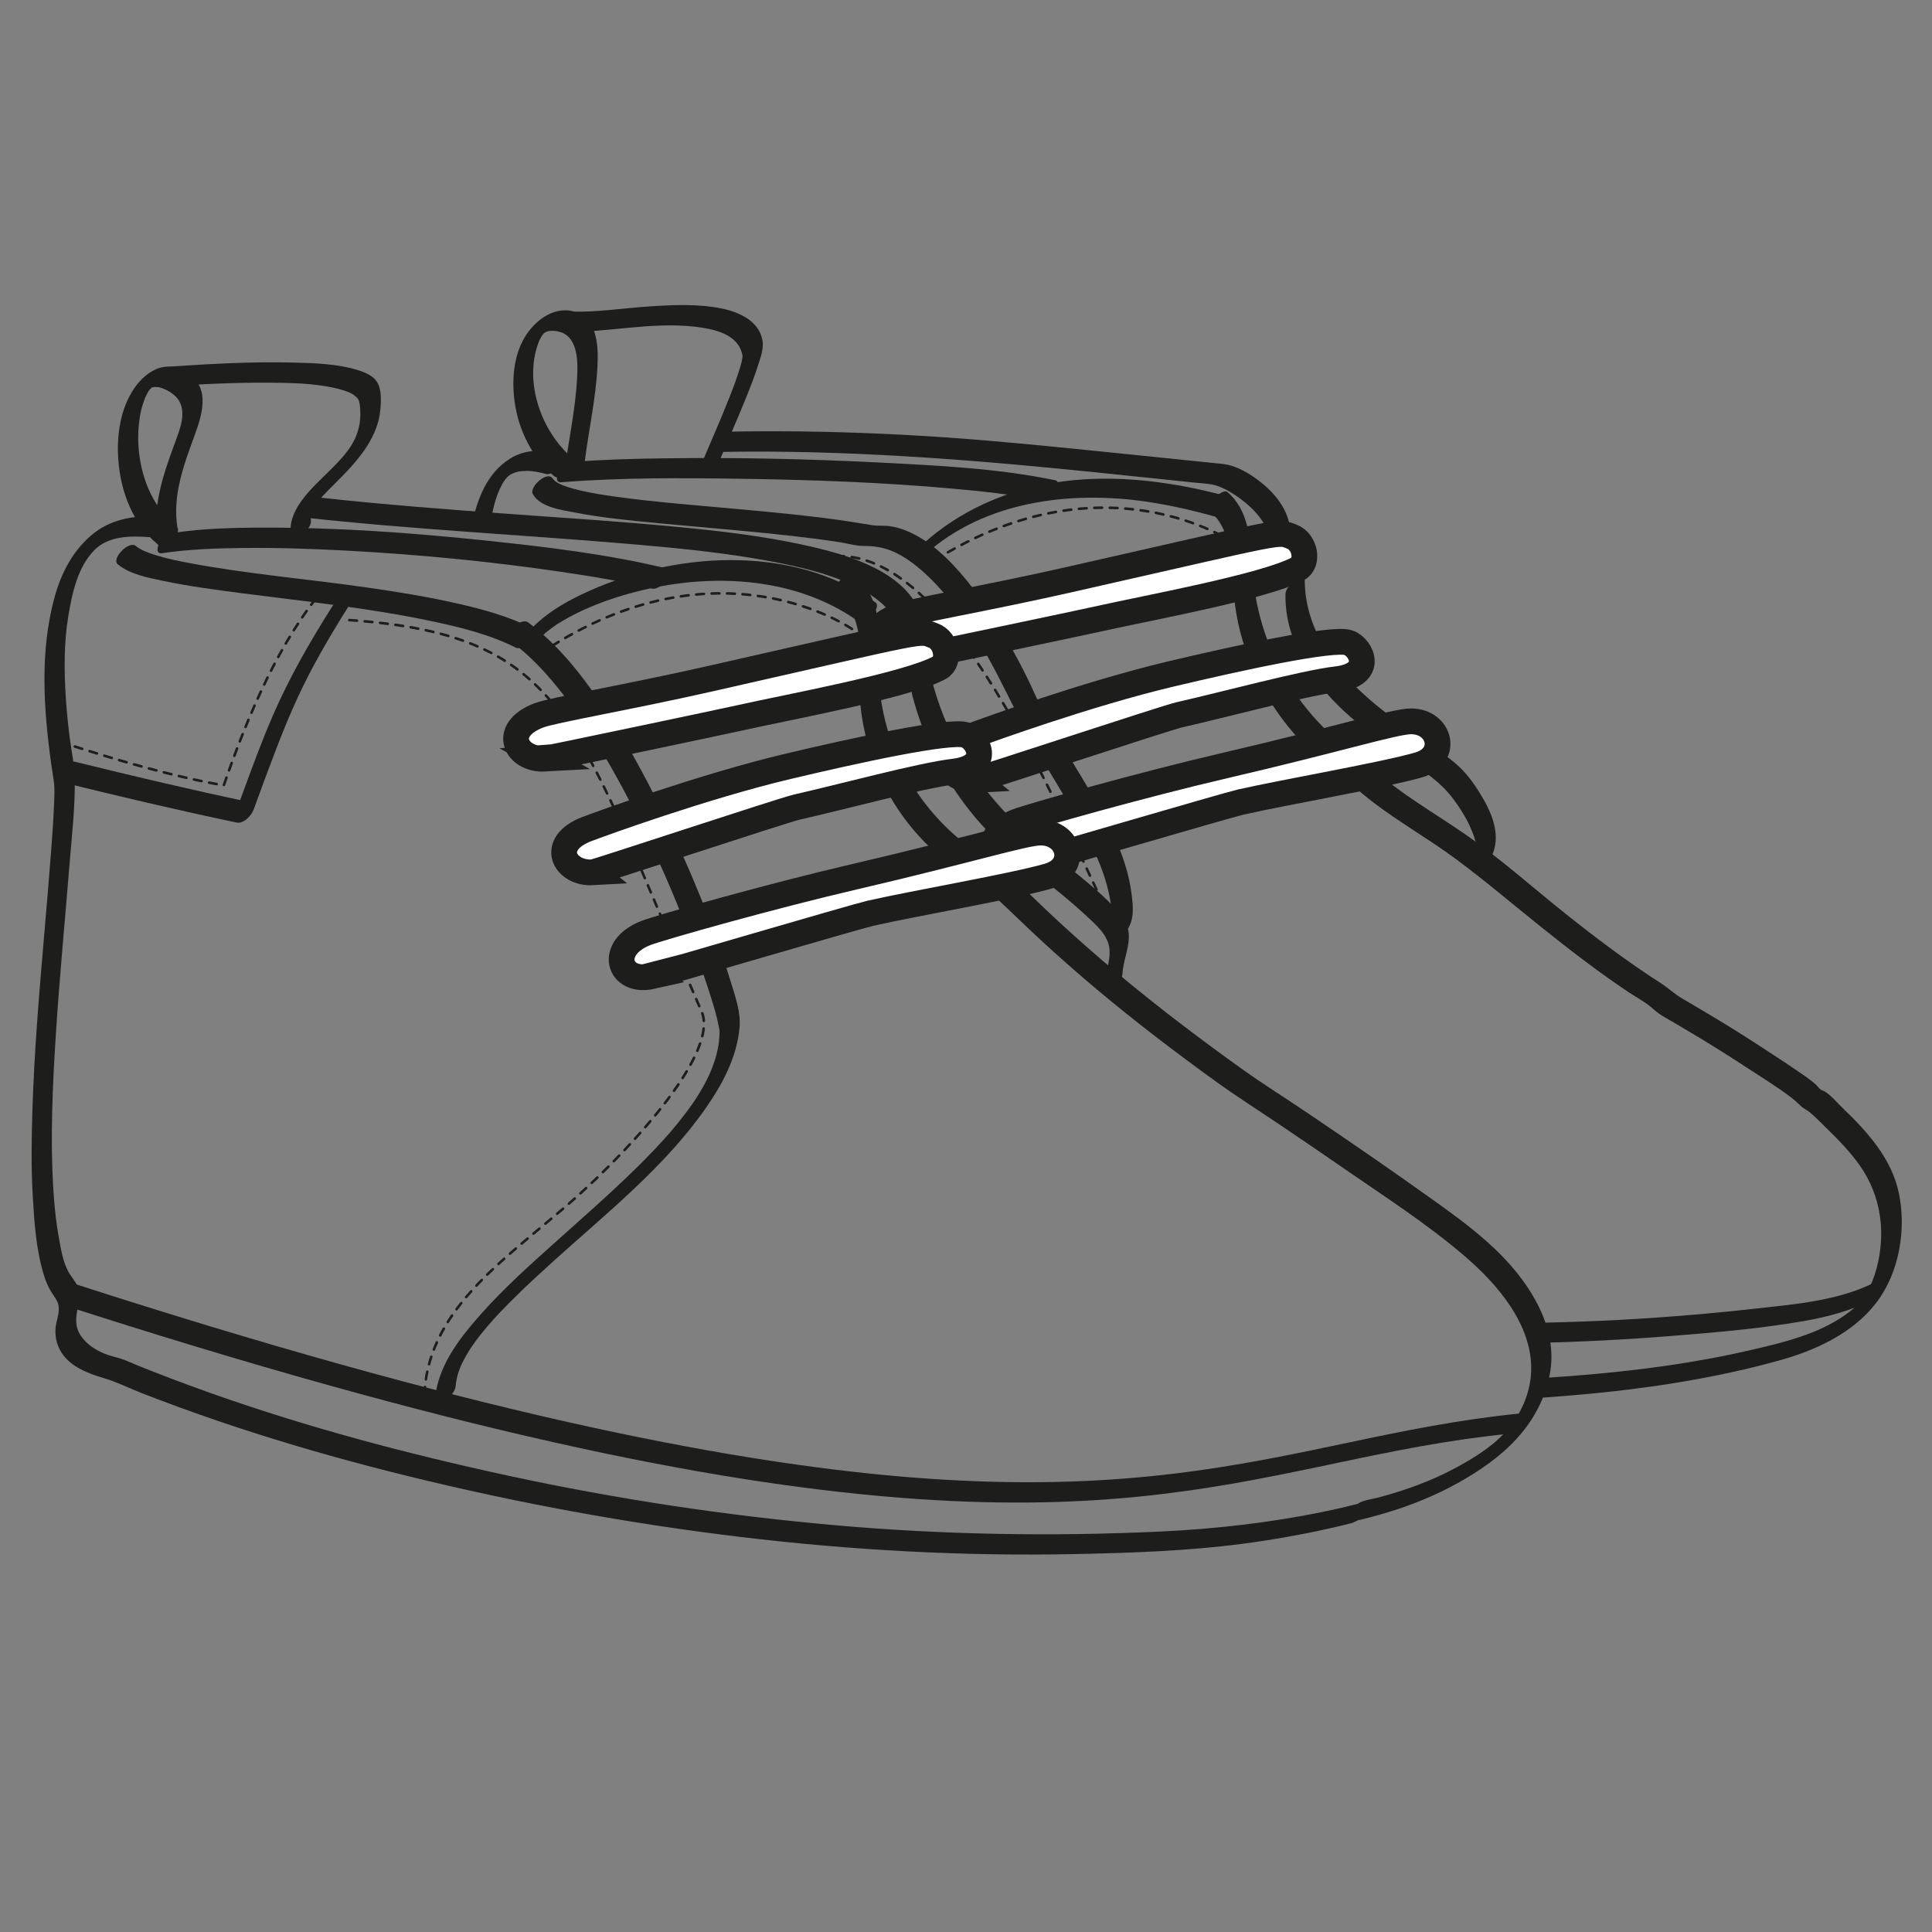 <?xml version="1.0" encoding="UTF-8"?>
<svg id="Lou" xmlns="http://www.w3.org/2000/svg" viewBox="0 0 1500 1500">
  <rect x="0" y="0" width="1500" height="1500" fill="#808080" stroke="none"/>
  <defs>
    <style>
      .cls-1 {
        fill: #fff;
        stroke-width: 20px;
      }

      .cls-1, .cls-2 {
        stroke: #1d1d1b;
        stroke-miterlimit: 10;
      }

      .cls-3 {
        fill: #1d1d1b;
      }

      .cls-2 {
        fill: none;
        stroke-dasharray: 6 6 6 6 6 6;
        stroke-linecap: round;
        stroke-width: 2px;
      }
    </style>
  </defs>
  <path class="cls-3" d="M257.92,470.93c-17.19,27.1-33.24,55.05-46.04,84.52-8.64,19.89-16.07,40.35-23.58,60.69-2.12,5.73-4.22,11.46-6.3,17.21l13.38-10.26c-45.89-9.63-91.56-20.43-137.08-31.65-6.56-1.62-18.71,13.8-11.76,15.52,45.52,11.22,91.19,22.02,137.08,31.65,5.71,1.2,11.66-5.51,13.38-10.26,5.21-14.42,10.55-28.79,16.01-43.11,9.58-25.14,18.64-46.61,31.43-70.19,8.35-15.38,17.36-30.38,26.73-45.16,1.82-2.88,1.95-7.34-2.3-7.37-4.58-.04-8.78,4.99-10.94,8.41h0Z"/>
  <path class="cls-3" d="M91.39,438.09c9.58,7.94,23.92,10.5,35.71,12.98,20.11,4.23,40.55,6.89,60.91,9.54,49.11,6.38,98.57,11.41,147.07,21.66,22.29,4.71,45.06,10.31,65.51,20.63,5.72,2.89,18.83-11.95,11.76-15.52-17.75-8.96-37.27-14.24-56.57-18.66-23.63-5.41-47.6-9.26-71.59-12.68-45.8-6.53-92.12-10.4-137.61-18.96-8.74-1.65-17.5-3.48-25.99-6.16-5.79-1.82-11.22-3.81-15.05-6.98-5.52-4.58-19.29,9.87-14.14,14.14h0Z"/>
  <path class="cls-3" d="M125.71,429.52c20.59-3.06,41.52-3.82,62.31-4.06,26.77-.3,53.54.56,80.27,1.99,55.85,2.98,111.68,8.35,167.03,16.47,23.82,3.49,47.66,7.41,71.07,13.09,6.57,1.59,18.7-13.83,11.76-15.52-46.53-11.29-94.64-16.96-142.18-21.93-56.14-5.87-112.68-9.94-169.16-9.93-24.15,0-48.53.56-72.45,4.12-4.61.69-8.78,4.38-10.94,8.41-1.31,2.43-2.38,8.07,2.3,7.37h0Z"/>
  <path class="cls-3" d="M765.32,689.36c7.1,7.07,14.64,13.76,21.84,20.74,6.79,6.59,13.66,13.09,20.61,19.51,14.34,13.25,29.01,26.15,43.97,38.7,29.9,25.08,60.94,48.77,92.59,71.6,16.73,12.07,34.05,23.02,51.12,34.55,16.87,11.39,33.68,22.85,50.43,34.42,30.8,21.27,62.8,41.92,91.25,66.33,25.37,21.77,52.46,53.02,51.68,88.61-.35,16.22-6.82,31.73-16.87,44.3-10.37,12.97-24.77,22.13-39,30.02-16.09,8.92-33.14,15.77-50.73,21.09-4.34,1.31-8.71,2.54-13.09,3.69s-9.56,1.66-13.6,3.79c-1.01.53-1.88,1.3-2.89,1.83,3.51-1.82.58-.59-.36-.44-2.59.4-5.19,1.26-7.74,1.86-5.8,1.36-11.62,2.65-17.46,3.85-41.6,8.55-83.89,13.28-126.3,15.28-84.03,3.95-168.43,2.49-252.22-4.9-84.89-7.49-169.55-20.26-252.85-38.23-78.89-17.02-157.06-37.69-233.14-64.73-18.88-6.71-37.63-13.8-56.22-21.29-4.43-1.78-8.87-4.02-13.44-5.37-4.18-1.24-8.28-2.09-12.32-3.82-6.99-3-13.5-7.25-17.81-13.69-4.85-7.26-3.96-14.18-2.28-22.24.92-4.39,1.39-8.9.51-13.35-.99-5.06-4.45-8.41-7.06-12.66-5-8.15-6.53-18.49-8.22-27.73-1.95-10.65-3.15-21.41-3.93-32.2-3.11-42.9-.99-86.22,1.8-129.09s7.04-87.11,10.55-130.66c1.73-21.52,4.3-43.38,3.88-64.99-.2-10.32-2.5-20.63-3.81-30.85s-2.46-21.05-3.12-31.63c-1.32-20.93-1.51-42.59,1.95-63.34,2.96-17.72,7.18-37.89,20.2-51.18,10.8-11.03,27.79-11.22,42.21-10.12,6.25.47,17.89-15.08,8.64-15.78-17.9-1.36-36.18,1.14-50.77,12.4-16.1,12.42-25.79,31-31.02,50.25-11.41,41.97-8.49,86.15-2.6,128.77.7,5.08,1.63,10.16,2.24,15.25.66,5.58.19,11.25,0,16.84-.39,11.1-1.21,22.16-2.04,33.24-1.68,22.45-3.62,44.88-5.55,67.31-3.91,45.47-7.76,90.97-9.18,136.6-.69,22.12-1.06,44.33.24,66.44,1.22,20.75,2.6,42.46,8.91,62.39,1.38,4.36,3.03,8.36,5.47,12.25,2.9,4.61,6.03,7.9,5.88,13.66-.12,4.8-2,9.27-2.49,14.01-.4,3.87-.07,8,1.04,11.73,5.03,16.85,21.71,23.24,36.9,27.74,9.75,2.89,19.25,7.74,28.75,11.43s19.27,7.38,28.96,10.92c19.56,7.14,39.26,13.87,59.09,20.2,39.25,12.55,78.99,23.56,119,33.41,85.08,20.93,171.36,36.79,258.36,47.24,85.93,10.33,172.51,15.03,259.05,13.26,43.6-.89,87.14-2.34,130.43-8,21.85-2.86,43.55-6.67,65.07-11.41,5.49-1.21,10.97-2.48,16.43-3.82,2.18-.53,4.03-.96,6.02-2.05.99-.54,4.03-1.78,1.68-1.12-2.59.73,2.09-.23,2.6-.35,9.64-2.34,19.21-5,28.63-8.12,18.31-6.07,36.1-13.93,52.71-23.76s31.97-21.22,44.12-36.16c11.11-13.68,19.01-30.11,21.7-47.58,2.9-18.91-2.33-37.7-11.36-54.25-17.21-31.54-45.57-53.79-74.23-74.4-33.67-24.21-67.87-47.69-102.21-70.94-17.39-11.77-35.16-22.83-52.24-35.08-16.6-11.9-33.05-24.03-49.26-36.46-31.95-24.51-62.95-50.26-92.53-77.59-6.95-6.42-13.82-12.93-20.61-19.51-7.2-6.98-14.74-13.67-21.84-20.74-4.92-4.9-19.09,9.22-14.14,14.14h0Z"/>
  <path class="cls-3" d="M234.78,401.67c86.05,9.49,172.52,13.64,258.74,21.08,34.26,2.96,68.6,6.38,102.44,12.61,24.75,4.55,50.28,10.34,72.69,22.21,17.29,9.16,31.47,23.32,33.45,43.46.44,4.43,7.73.58,9.29-.59,3.45-2.6,6.67-6.65,6.23-11.17-4.4-44.57-60.5-59.11-96.43-66.76-32.64-6.95-65.95-10.65-99.15-13.77-40.73-3.83-81.55-6.52-122.35-9.43-51.11-3.64-102.21-7.55-153.15-13.16-4.48-.49-8.59,2.81-11.17,6.23-1.14,1.51-5.03,8.8-.59,9.29h0Z"/>
  <path class="cls-3" d="M137.11,408.93c-15.9-12.87-24.88-31.58-28.32-51.49-1.59-9.23-1.9-18.66-.96-27.98.39-3.84.95-7.68,1.89-11.43.47-1.87,1.01-3.73,1.63-5.56.32-.94.67-1.87,1.02-2.81.44-1.19.54-1.35.57-1.41.71-1.52,1.51-2.99,2.35-4.44s-.99,1.13.47-.67c.51-.63.98-1.28,1.5-1.9-1.19,1.42-.63.83.29-.14.46-.49-1.68,1.42-.09.14,1.7-1.37-.98.9.22-.14s.55-.26.4-.2c.4-.17,2.28-.57.67-.28.56-.1,1.14-.18,1.72-.21,1.75-.07,1.49-.17,3.23.3,3.68.99,7.24,2.72,10.28,5.01,13.39,10.12,6.01,26.77,1.25,39.65-9.18,24.87-17.27,49.65-12.94,76.5.71,4.37,7.57.7,9.29-.59,3.27-2.46,6.94-6.77,6.23-11.17-4.08-25.27,4.66-48.45,13.16-71.76,5.62-15.42,12.5-36.23-3.95-47.56-6.73-4.64-14.43-7.6-22.56-5.32s-15.29,8.82-20.08,15.78c-11.07,16.05-13.95,37.05-12.5,56.12,1.88,24.78,11.35,49.71,31.11,65.69,5.6,4.53,19.31-9.96,14.14-14.14h0Z"/>
  <path class="cls-3" d="M122.75,300.45c28.47-1.96,57.02-3.51,85.57-3.34,17.26.1,35,.39,51.91,4.2,2.77.62,5.53,1.36,8.21,2.32,1.05.38,2.08.78,3.09,1.24,1.07.49,1.98.97,2.06,1.02,1.53.95,2.77,2.06,4,3.36.24.25.43.56.63.85.09.13.4.65.01-.01-.62-1.08.48,1.18.46,1.14,1,3.49,1.02,7,1.05,10.62.06,8.74-2.64,17.18-7.08,24.13-4.75,7.45-10.11,12.78-16.76,19.45-12.46,12.5-31.68,28.56-30.29,48.19.65,9.18,16.23-2.31,15.78-8.64-.26-3.7.03-5.72,1.33-8.95-.49,1.22.5-1,.69-1.36.4-.75.83-1.48,1.27-2.21.56-.92-.05.07-.15.21.33-.49.68-.98,1.03-1.46.64-.86,1.28-1.71,1.95-2.55.59-.74,1.2-1.47,1.81-2.19.77-.89-.03.04-.16.18.44-.49.88-.98,1.33-1.46,1.5-1.62,3.03-3.21,4.57-4.78,3.37-3.44,6.82-6.8,10.2-10.24,14.26-14.52,28.58-31.74,30.12-52.93.56-7.74,1.13-18.17-5.26-23.75-3.58-3.12-8.37-4.98-12.86-6.33-15.95-4.78-33.43-5.27-49.94-5.68-31.99-.79-64.05.99-95.95,3.19-4.54.31-8.9,4.61-10.94,8.41-1.46,2.71-2.3,7.69,2.3,7.37h0Z"/>
  <path class="cls-3" d="M1179.48,1097.48c-22.69,2.3-45.25,5.62-67.7,9.63s-42.72,8.26-64,12.74-43.35,9.14-65.12,13.21c-23.57,4.41-47.26,8.21-71.08,11.07-26.89,3.23-53.91,5.28-80.97,6.16-31.89,1.04-63.82.48-95.67-1.35-38.45-2.2-76.77-6.28-114.91-11.61-46.59-6.51-92.9-14.9-138.94-24.52-56.12-11.73-111.85-25.3-167.24-40.04-67.43-17.95-134.39-37.66-200.98-58.51-18.04-5.65-36.06-11.38-54.05-17.19-6.36-2.05-18.84,13.23-11.76,15.52,69.48,22.43,139.33,43.76,209.67,63.34,58.12,16.18,116.58,31.19,175.46,44.36,48.13,10.77,96.55,20.31,145.28,27.98,40.31,6.34,80.83,11.36,121.51,14.58,33.44,2.65,66.98,4.01,100.52,3.69,28.13-.27,56.24-1.75,84.24-4.53,24.52-2.44,48.94-5.88,73.21-10.1,22.22-3.86,44.32-8.35,66.38-12.97,21.36-4.47,42.7-9.05,64.13-13.15,22.04-4.22,44.18-7.91,66.45-10.64,5.63-.69,11.27-1.32,16.92-1.89,4.58-.46,8.85-4.51,10.94-8.41,1.4-2.59,2.33-7.84-2.3-7.37h0Z"/>
  <path class="cls-3" d="M1001.94,414.19c-.32-15.96-10.15-29.3-22.16-39.04-8.74-7.09-19.42-13.79-30.83-14.97-23.91-2.47-47.83-4.95-71.74-7.37-58.06-5.89-116.22-12.1-174.5-15.16-45.21-2.37-90.54-3.38-135.8-2.53-4.48.08-8.98,4.75-10.94,8.41-1.55,2.88-2.24,7.46,2.3,7.37,72.03-1.36,144.4,2.46,215.78,8.56,51.45,4.4,102.82,9.99,154.18,15.31,4.17.43,8.48.61,12.6,1.37,6.18,1.14,12.17,4.37,17.39,7.76,13.05,8.47,27.61,22.22,27.95,38.93.18,9.08,15.91-2.27,15.78-8.64h0Z"/>
  <path class="cls-3" d="M1190.86,1085.57c64.29-4.19,128.56-12.08,190.76-29.38,28.02-7.79,56.95-21.06,75.09-44.69,17.85-23.27,23.5-56.82,17.55-85.25-5.6-26.76-24.39-47.51-43.52-65.87-4.34-4.16-8.79-9.69-13.87-12.89-.99-.62-2.13-.81-3.09-1.4-1.24-.77-2.46-2.6-3.55-3.62-2.81-2.62-5.87-4.94-9.03-7.13-12.39-8.59-25.07-16.87-37.72-25.07s-25.48-16.09-38.42-23.81c-6.32-3.77-12.67-7.51-19.02-11.23-5.97-3.49-10.84-8.21-16.66-11.94-25.58-16.43-49.88-34.72-73.64-53.66-25.47-20.3-49.92-42.24-76.67-60.86-24.73-17.21-51.5-32.17-73.88-52.51-5.23-4.75-19.21,9.54-14.14,14.14,19.12,17.38,41.57,30.77,62.97,45.08,22.86,15.3,43.85,32.84,65.16,50.19,22.39,18.22,44.92,36.29,68.44,53.04,5.5,3.92,11.06,7.77,16.67,11.53,6.4,4.29,13.75,8,19.37,13.23,4.77,4.43,10.69,7.33,16.26,10.61,6.51,3.84,13.01,7.7,19.48,11.62,12.19,7.38,24.27,14.95,36.18,22.79,11.81,7.78,24.23,15.25,35.45,23.87,2.66,2.04,5,4.33,7.44,6.61,1.99,1.86,4.27,2.7,6.34,4.37,4.98,4.03,9.52,8.96,14.12,13.42,9.12,8.85,17.99,18.08,25.29,28.52,16.45,23.52,20.13,52.42,12.63,79.94-3.55,13.01-9.39,24.18-20.15,32.64-10.12,7.96-21.75,13.78-33.81,18.2-15.71,5.77-32.26,9.55-48.56,13.24s-34.3,7.02-51.6,9.69c-34.21,5.29-68.7,8.53-103.23,10.78-4.54.3-8.91,4.62-10.94,8.41-1.46,2.72-2.3,7.67,2.3,7.37h0Z"/>
  <path class="cls-3" d="M1190.86,1042.67c35.64-.78,71.26-2.57,106.79-5.43,34.44-2.77,69.26-5.68,103.32-11.66,18.3-3.21,36.11-8.06,52.8-16.33,3.63-1.8,8.4-6.59,8.41-10.94,0-4.58-4.45-3.75-7.37-2.3-28.39,14.07-61.32,16.56-92.33,20.04-34.44,3.86-69,6.73-103.6,8.61-19.78,1.07-39.57,1.81-59.37,2.24-4.48.1-8.97,4.74-10.94,8.41-1.54,2.87-2.24,7.47,2.3,7.37h0Z"/>
  <path class="cls-3" d="M435.79,374.4c46.85-3.68,94.12-3.37,141.08-2.66,54.26.81,108.63,2.77,162.69,7.62,22.73,2.04,45.6,4.39,67.97,9.02,4.31.89,8.78-3.06,11.17-6.23,1.34-1.78,4.92-8.39.59-9.29-44.9-9.29-91.63-11.46-137.3-13.78-55.34-2.82-110.81-3.98-166.22-3.23-23.79.32-47.62.91-71.34,2.78-4.55.36-8.88,4.58-10.94,8.41-1.44,2.67-2.31,7.74,2.3,7.37h0Z"/>
  <path class="cls-3" d="M413.7,383.56c5.45,10.26,22.55,12.4,32.66,14.36,22,4.27,44.44,6.35,66.73,8.47,26.98,2.57,54,4.77,80.97,7.48,13.24,1.33,26.47,2.79,39.66,4.51,6.28.82,12.56,1.71,18.82,2.69,5.75.9,11.96,2.82,17.77,2.81,8.45-.02,15.8,1.03,23.63,4.54,8.38,3.76,15.85,9.33,22.69,15.41,15.69,13.95,28.46,31.1,39.81,48.67,16.86,26.11,28.7,54.54,43.8,81.58,16.39,29.36,35.52,57.39,49.77,87.9,6.01,12.88,10.34,25.95,12.5,40.02.83,5.38,1.52,10.9,1.04,16.35-.12,1.39-.1,2.73-.45,2.76.66-.05-1.83,1.23.07-.03.24-.16.49-.96.12-.33.93-1.57,2.02-2.89,3.9-4.33s3.87-2.25,5.37-1.88c-6.55-1.65-18.72,13.76-11.76,15.52,5.53,1.39,11.32-4.06,14.23-8.01,5.75-7.82,4.71-18.33,3.6-27.39-3.8-31.12-19.33-58.11-34.96-84.72-13.91-23.69-29.44-47-40.71-72.12-5.27-11.74-11.16-23.21-17.43-34.44-10.37-18.6-21.82-36.73-35.36-53.2-12.72-15.48-27.99-30.72-46.92-38.29-3.96-1.58-8.1-2.77-12.33-3.37-4.55-.65-9.21-.03-13.68-.76-12.53-2.03-25.03-4.06-37.64-5.63-27.87-3.48-55.86-5.92-83.83-8.42-25.73-2.3-51.52-4.45-77.12-7.98-9.53-1.31-19.07-2.79-28.43-5-3.6-.85-7.2-1.81-10.69-3.03-1.39-.49-2.77-1.01-4.12-1.61-.56-.25-1.11-.51-1.67-.79-1.18-.58-.71-.35-1.09-.6-.8-.52-1.59-1.07-2.28-1.72-.55-.52-1.87-2.49-1.17-1.18-3.71-6.99-18.53,6.08-15.52,11.76h0Z"/>
  <path class="cls-3" d="M435.73,352.49c-13.29-3.53-27.28-4.06-39.4,3.38-18.21,11.17-25.88,31.71-30.03,51.66-.96,4.61,5.1,3.52,7.37,2.3,4.2-2.26,7.44-6.29,8.41-10.94,1.66-8.01,3.97-16.15,8.03-23.3.8-1.41.97-1.71,2.02-3.11.42-.55.84-1.11,1.29-1.63-.7.81-.19.25.25-.21s.9-.9,1.37-1.32c-1.45,1.28.15-.07.47-.29.14-.09,1.61-1.08.8-.58-.9.56,1.26-.66,1.22-.64.55-.27,3.37-1.35,4.97-1.66,1.74-.35,4.44-.53,6.56-.53,5.05,0,10.03,1.09,14.89,2.38,6.52,1.73,18.75-13.66,11.76-15.52h0Z"/>
  <path class="cls-3" d="M444.29,355.5c-23.95-20.33-37.58-58.62-26.36-89.06.8-2.16.66-1.93,1.55-3.54.27-.48.53-.96.8-1.45,1.28-2.32-1.12,1.45.39-.66.38-.53.78-1.03,1.16-1.55.94-1.28-1.41,2.03-.02.02.34-.49,2.3-1.95.14-.24.56-.44,1.12-.88,1.71-1.29-2.03,1.38-.06.05.38-.09-1.9.62.33-.12.59-.19,1.59-.46.62-.35,2.33-.52,2.9-.3,5.76.04,8.52.99,13.8,4.75,13.18,24.37,12.56,36.05-1.31,24.49-6.81,48.61-9.79,72.92-.56,4.57,4.85,3.66,7.37,2.3,3.91-2.11,7.84-6.36,8.41-10.94,2.99-24.3,8.49-48.43,9.79-72.92.79-14.75.64-36.18-15.78-42.63-16.38-6.43-32.52,5.56-40.6,19.08-8.74,14.63-10.09,32.83-7.98,49.39,2.84,22.28,13.45,43.84,30.68,58.46,5.45,4.63,19.27-9.79,14.14-14.14h0Z"/>
  <path class="cls-3" d="M435.79,257.74c34.9.85,69.6-8.19,104.56-3.99,12.18,1.47,29.24,4.72,34.68,17.49.6,1.4.97,2.83,1.36,4.29.22.82.14,1.51.12.27,0,.51,0,1.05-.07,1.56-.48,3.14-.59,3.72-1.64,7.32-2.42,8.29-5.53,16.38-8.69,24.41-7.41,18.83-15.77,37.26-23.46,55.97-1.6,3.9,1.43,6.05,5,5,4.57-1.34,8.26-5.76,10-10,6.93-16.87,14.43-33.5,21.25-50.42,3.59-8.91,7.13-17.89,10.02-27.06,1.81-5.74,4.19-12.34,3.06-18.43-2.78-15.02-18.21-21.91-31.64-24.62-18.81-3.8-38.56-2.82-57.58-1.52s-38.9,4.41-58.34,3.94c-6.29-.15-17.79,15.56-8.64,15.78h0Z"/>
  <path class="cls-2" d="M252.87,455.48c-35.36,40.84-60.17,99.12-79.14,154.28-39.74-6.94-83.11-19.61-122.98-32.51"/>
  <path class="cls-3" d="M647.83,460.22c28.29,18.61,17.37,59.15,20.2,87.34,2.92,29.17,13.5,57.6,29.91,81.86,9.4,13.89,20.75,26.33,33.7,36.98,4.24,3.49,17.82-11.12,14.14-14.14-22.99-18.9-41.01-43.66-51.78-71.42-5.29-13.64-8.91-27.92-10.64-42.45-2-16.76.03-33.48-1.06-50.26-1.04-15.9-6.39-32.89-20.32-42.06-4.89-3.22-17.69,11.81-14.14,14.14h0Z"/>
  <path class="cls-3" d="M708.03,538.71c8.98,35.28,25.92,68.45,49.41,96.27,24.92,29.52,57.92,49.8,85.9,76.01,7.48,7.01,17,14.85,18.02,25.73s-4.38,21.22-4.91,31.87c-.19,3.84,7.33-1.2,8.07-1.81,3.08-2.52,6.71-6.27,6.92-10.48.49-9.72,4.75-18.81,5-28.58.24-9.26-4.64-16.47-10.82-22.9-13.67-14.22-29.37-26.31-44.78-38.53s-29.78-23.99-42.75-38.09c-12.2-13.27-22.87-27.95-31.76-43.63-10.35-18.26-18.12-37.82-23.3-58.16-1.22-4.8-16.35,6.93-14.99,12.28h0Z"/>
  <path class="cls-3" d="M998.02,461.4c-.56,35.51,20.12,67.2,45.32,90.57,13.96,12.95,29.52,24.03,45.1,34.92,14.33,10.01,29.27,19.21,39.88,33.42,5.55,7.43,10.66,15.64,14.22,24.23,3.19,7.7,6.78,19.1,1.95,26.88-1.36,2.2-3.23,6.41.95,6.02,3.95-.37,8.68-5.68,10.59-8.76,9.9-15.95,4.4-32.97-4.27-48.16-4.28-7.5-9.09-14.78-14.9-21.18-5.79-6.38-12.6-11.4-19.61-16.34-31.35-22.11-65.07-43.41-86.38-76.23-11.19-17.24-18.18-36.94-17.85-57.64.06-3.85-7.26,1.15-8.07,1.81-2.99,2.44-6.85,6.32-6.92,10.48h0Z"/>
  <path class="cls-3" d="M938.85,396.2c14.63,12.49,16.8,31.98,17.85,50.03.99,17.11,2.93,33.74,7.83,50.22,9.07,30.53,25.73,58.87,47.98,81.64,12.62,12.92,27.03,23.96,42.78,32.79,5.28,2.96,17.52-12.25,14.14-14.14-28.05-15.72-51.67-38.57-68.73-65.8-17.72-28.28-26.92-59.96-28.79-93.15-1.12-19.77-2.74-41.93-18.91-55.74-4.13-3.52-17.83,11-14.14,14.14h0Z"/>
  <path class="cls-3" d="M718.64,430.16c46.07-41.09,112.14-49.28,171.21-40.71,18.52,2.69,36.76,6.96,54.78,11.95,5.18,1.44,17.23-13.62,12.28-14.99-63.84-17.7-132.91-23.48-194.49,5.5-16.27,7.66-31.51,17.6-44.94,29.58-2.22,1.98-8.03,6.91-6.92,10.48s6.78-.65,8.07-1.81h0Z"/>
  <path class="cls-2" d="M661.47,488.34s-103.73-72.76-240.02,17.75"/>
  <path class="cls-2" d="M958.59,421.84s-103.73-72.76-240.02,17.75"/>
  <path class="cls-3" d="M395.81,497.33c19.46,14.23,35.31,33.06,49.34,52.5,16.56,22.93,30.8,47.47,43.8,72.56,23.46,45.29,43.52,92.7,59.54,141.14,4,12.1,8.12,24.4,10.2,37.01.24,1.44.13-1.43,0,.44-.16,2.54-.2,5.06-.49,7.59-.58,4.97-1.5,9.05-2.98,13.83-3.15,10.16-7.53,18.76-13.37,28.15-5.51,8.87-13.78,19.55-21.44,28.47-3.32,3.87-8.39,9.4-12.78,14.01s-9.3,9.58-14.07,14.25c-20.22,19.84-41.57,38.49-62.67,57.39-19.36,17.34-38.83,34.8-56.2,54.17-13.95,15.56-28.29,33.09-34.31,53.49-1.19,4.02-2.04,8.19-2.38,12.37-.38,4.53,4.73,3.72,7.37,2.3,3.78-2.03,8.03-6.41,8.41-10.94.66-7.87,3.21-14.46,6.74-21.07,1.14-2.14,2.38-4.23,3.65-6.3.81-1.31,1.62-2.55,3.4-5.06,3.1-4.37,6.41-8.59,9.85-12.7,2.35-2.8,2.27-2.71,4.34-5.02s4.11-4.51,6.2-6.73c4.28-4.53,8.66-8.95,13.11-13.3,9.7-9.49,19.7-18.67,29.78-27.76,40.65-36.66,85.01-72.06,116.71-117.22,13.11-18.68,24.59-39.97,26.62-63.09,1.03-11.71-3.01-23.17-6.41-34.22-14.25-46.37-33.08-91.65-54.38-135.19-12.73-26.03-26.64-51.57-42.52-75.83-13.89-21.23-29.38-41.94-48.26-59.03-4.05-3.67-8.28-7.14-12.69-10.36-5.89-4.31-19.36,10.33-14.14,14.14h0Z"/>
  <path class="cls-3" d="M679.71,467.72c-65.59-46.15-158.59-39.48-228.32-6.11-13.76,6.58-27.51,14.74-38.15,25.82-2.08,2.17-6.41,7.55-3.54,10.61s8.79-1.65,10.61-3.54c.78-.81,1.59-1.59,2.39-2.38.38-.38,2.23-1.98.12-.16.47-.41.94-.81,1.42-1.2,2.31-1.84,4.64-3.62,7.08-5.29.59-.4,1.19-.81,1.79-1.2-1.43.94.21-.12.57-.34,1.44-.88,2.88-1.76,4.35-2.61,2.98-1.72,6.01-3.34,9.09-4.88,14.23-7.13,29.41-12.42,44.78-16.51,36.08-9.6,74.96-12.25,111.63-4.49,22.2,4.69,43.46,13.34,62.05,26.42,6,4.22,19.37-10.47,14.14-14.14h0Z"/>
  <path class="cls-2" d="M271.17,481.43c170.23,11.9,175.83,79.53,273.54,303.9,13.53,31.06-51.24,103.09-98.38,145.1-50.17,44.71-112.43,83.41-116.72,149.97"/>
  <path class="cls-2" d="M637.42,433.38c93.56-21.77,176.63,178.43,215.77,261.31"/>
  <path class="cls-1" d="M757.35,605.59c-21.91,1.22-34.51-22.17-4.54-33.62,11.04-4.22,90.35-33.03,155.78-48.58,51.77-12.3,126.8-28.75,138.5-24.35,10.42,3.92,19.93,24.86-9.37,28.31-25.43,3-86.88,19.65-122.03,27.6-10.66,2.41-155.79,50.49-158.35,50.63Z"/>
  <path class="cls-1" d="M793.77,671.58c-26.13,5.91-34.51-22.17-4.54-33.62,11.04-4.22,96.27-28.37,161.78-43.6,88.22-20.5,131.99-34.32,144.5-34.32,22.45,0,29.65,27,5.82,33.88-27.15,7.84-103.08,20.9-138.23,28.85-10.66,2.41-166.85,48.24-169.35,48.8Z"/>
  <path class="cls-1" d="M701.21,512.22c-21.91,1.22-34.51-22.17-4.54-33.62,11.04-4.22,68.18-13.8,133.78-28.65,169.78-38.42,160.8-37.72,172.5-33.32,10.42,3.92,13.26,20.24,4.82,24.91-24.71,13.68-119.08,30.86-154.23,38.81-10.66,2.41-149.79,31.72-152.35,31.86Z"/>
  <path class="cls-1" d="M422.92,589.04c-21.91,1.22-34.51-22.17-4.54-33.62,11.04-4.22,68.18-13.8,133.78-28.65,169.78-38.42,160.8-37.72,172.5-33.32,10.42,3.92,13.26,20.24,4.82,24.91-24.71,13.68-119.08,30.86-154.23,38.81-10.66,2.41-149.79,31.72-152.35,31.86Z"/>
  <path class="cls-1" d="M460.23,677.29c-21.91,1.22-34.51-22.17-4.54-33.62,11.04-4.22,90.35-33.03,155.78-48.58,51.77-12.3,126.8-28.75,138.5-24.35,10.42,3.92,19.93,24.86-9.37,28.31-25.43,3-86.88,19.65-122.03,27.6-10.66,2.41-155.79,50.49-158.35,50.63Z"/>
  <path class="cls-1" d="M506.23,757.92c-26.13,5.91-34.51-22.17-4.54-33.62,11.04-4.22,96.27-28.37,161.78-43.6,88.22-20.5,131.99-34.32,144.5-34.32,22.45,0,29.65,27,5.82,33.88-27.15,7.84-103.08,20.9-138.23,28.85-10.66,2.41-166.85,48.24-169.35,48.8Z"/>
</svg>